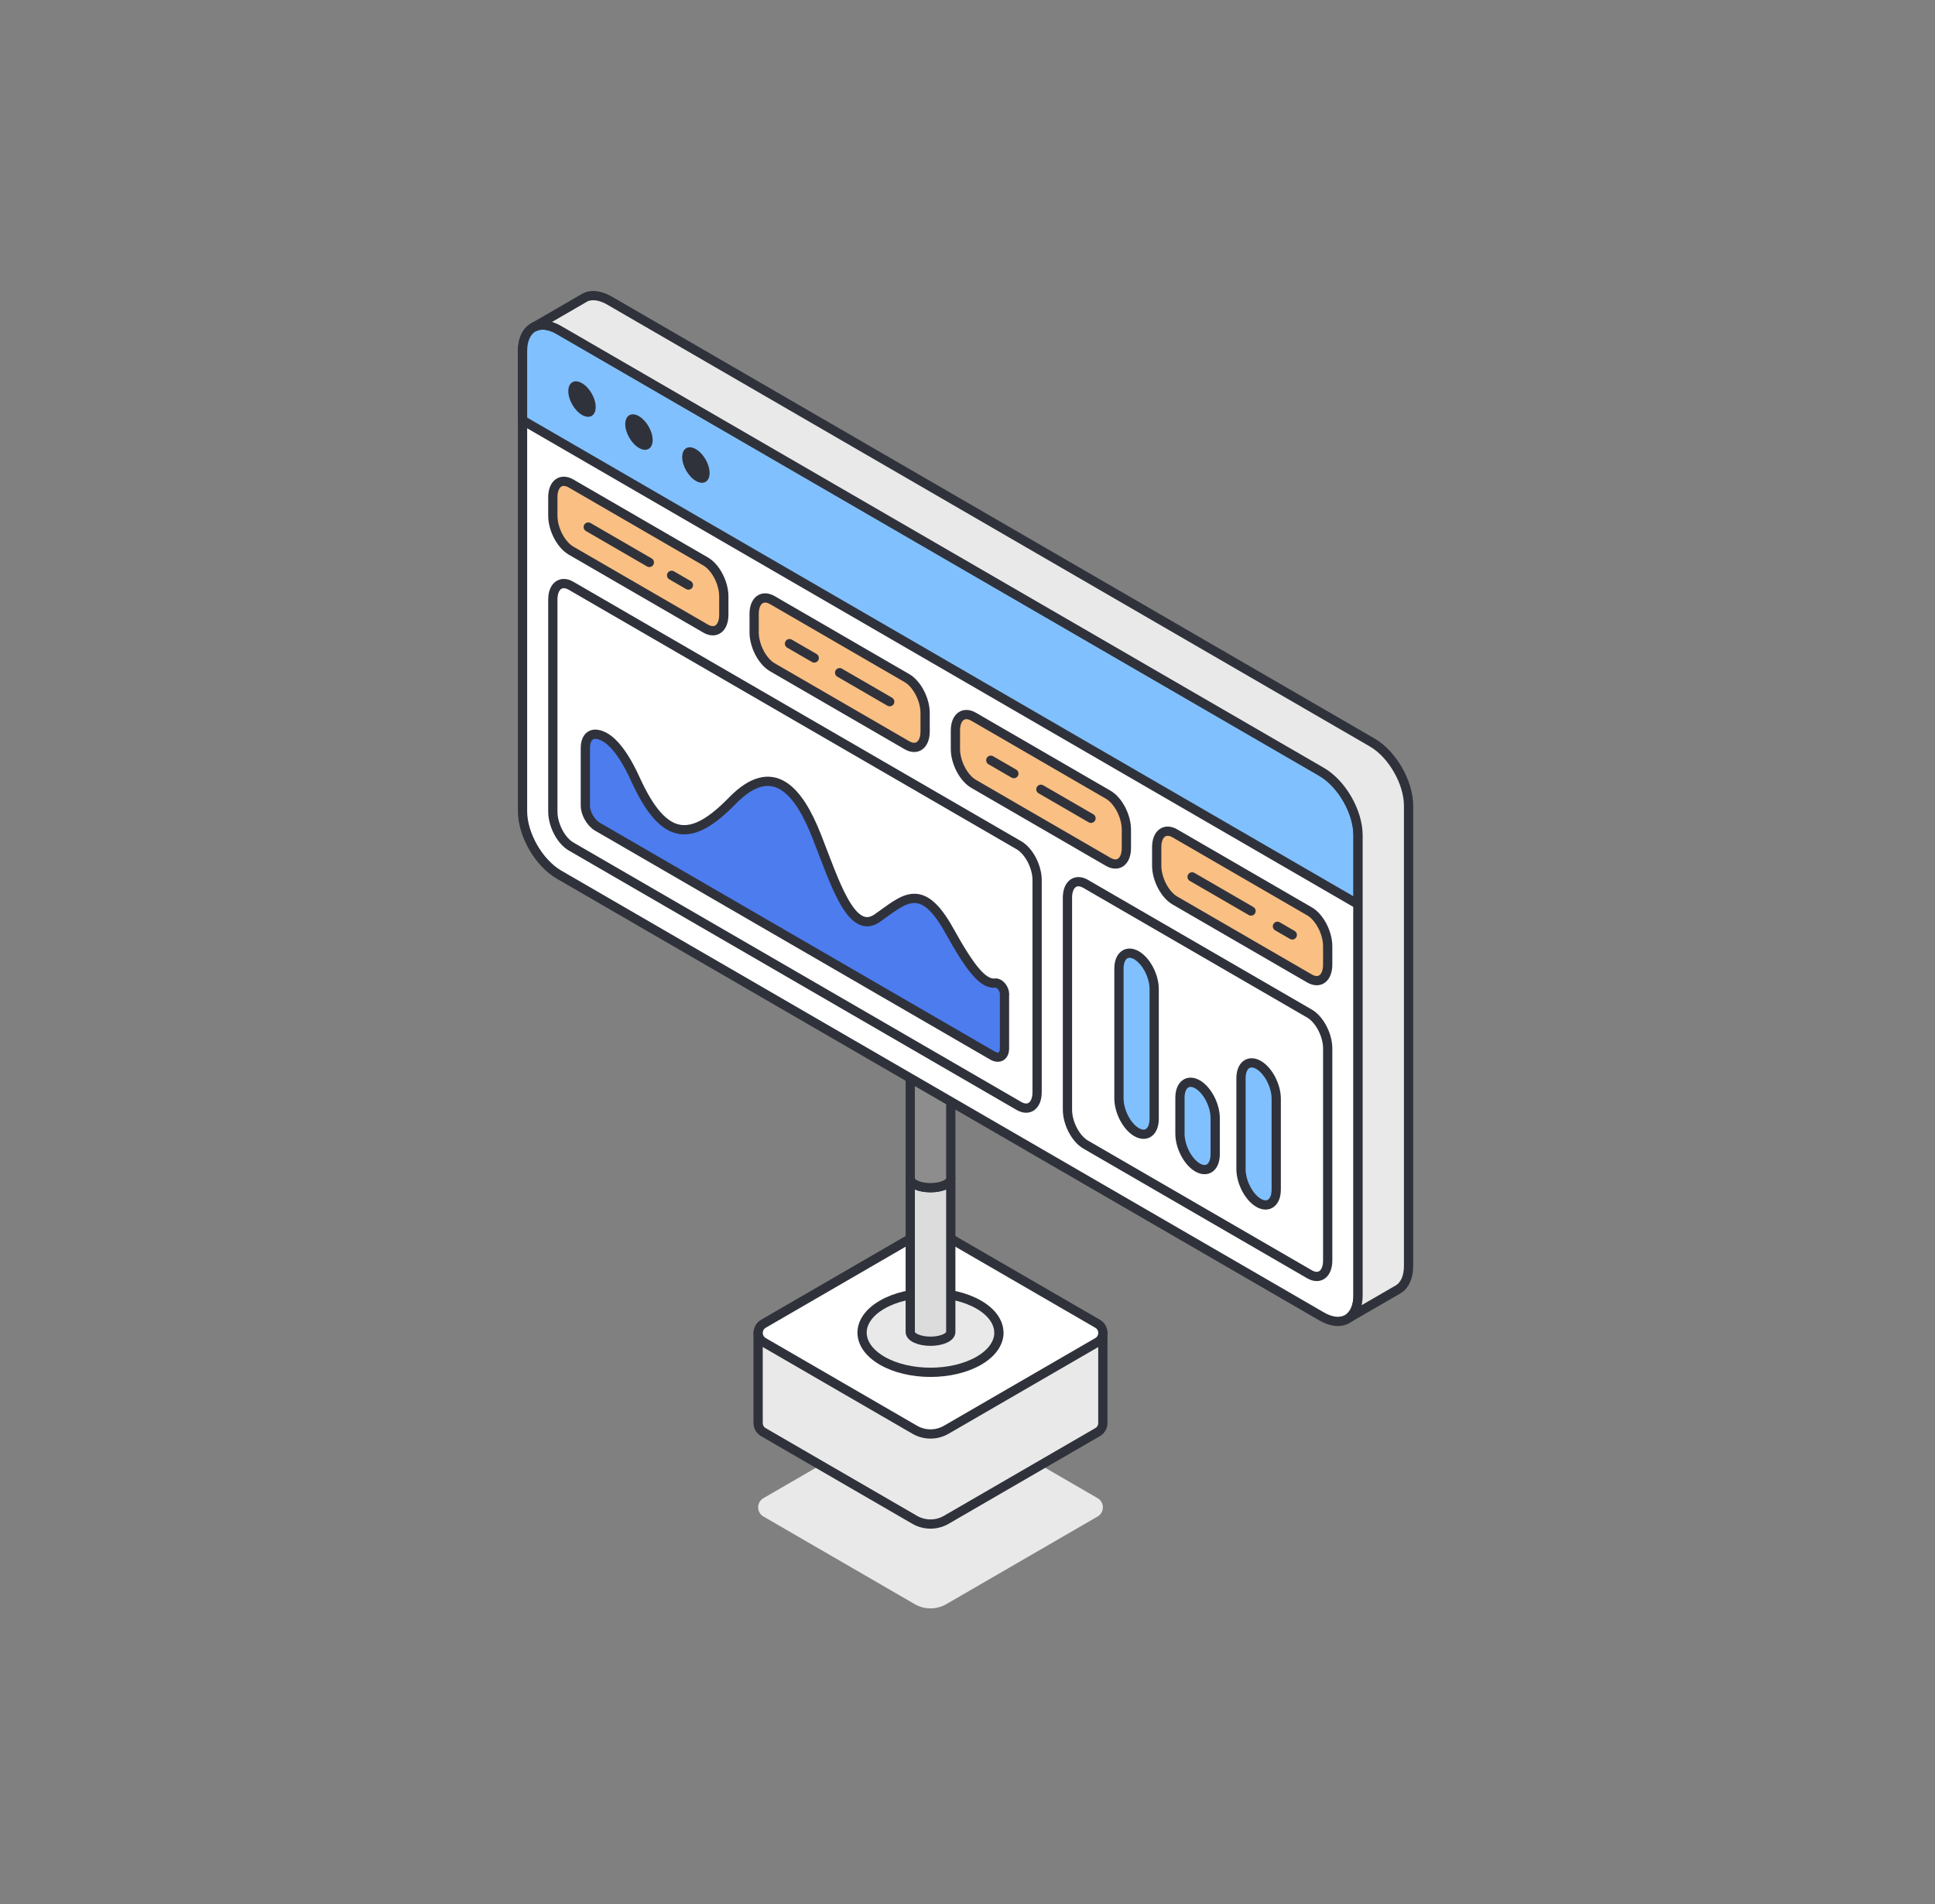 <svg width="251" height="247" viewBox="0 0 251 247" fill="none" xmlns="http://www.w3.org/2000/svg">
<rect x="0" y="0" width="251" height="247" fill="#808080" stroke="none"/>
<path d="M118.647 208.083L99.031 196.718C98.117 196.19 98.117 194.868 99.031 194.339L118.647 182.974C119.919 182.235 121.486 182.235 122.758 182.974L142.375 194.339C143.288 194.868 143.288 196.19 142.375 196.718L122.758 208.083C121.486 208.822 119.919 208.822 118.647 208.083Z" fill="#E9E9E9"/>
<path d="M130.19 172.904L122.754 168.596C121.481 167.857 119.914 167.857 118.642 168.596L111.205 172.904H98.34V184.588C98.34 185.053 98.567 185.513 99.026 185.778L118.642 197.143C119.914 197.881 121.481 197.881 122.754 197.143L142.37 185.778C142.829 185.513 143.056 185.048 143.056 184.588V172.904H130.19Z" fill="#E9E9E9" stroke="#30323B" stroke-width="1.2" stroke-linecap="round" stroke-linejoin="round"/>
<path d="M118.647 185.458L99.031 174.093C98.117 173.565 98.117 172.243 99.031 171.714L118.647 160.349C119.919 159.61 121.486 159.61 122.758 160.349L142.375 171.714C143.288 172.243 143.288 173.565 142.375 174.093L122.758 185.458C121.486 186.197 119.919 186.197 118.647 185.458Z" fill="white" stroke="#30323B" stroke-width="1.2" stroke-linecap="round" stroke-linejoin="round"/>
<path d="M129.578 172.872C129.578 173.241 129.51 173.615 129.369 173.98C129.019 174.905 128.22 175.79 126.975 176.51C123.509 178.516 117.889 178.516 114.427 176.51C113.183 175.79 112.388 174.91 112.033 173.98C111.897 173.615 111.824 173.241 111.824 172.872C111.824 171.559 112.692 170.242 114.423 169.239C117.889 167.233 123.509 167.233 126.97 169.239C128.701 170.242 129.569 171.559 129.569 172.872H129.578Z" fill="#E9E9E9" stroke="#30323B" stroke-width="1.2" stroke-linecap="round" stroke-linejoin="round"/>
<path d="M123.33 152.882V172.799C123.33 172.886 123.308 172.972 123.267 173.054C123.162 173.269 122.926 173.474 122.558 173.638C121.531 174.098 119.869 174.098 118.842 173.638C118.474 173.474 118.238 173.269 118.138 173.054C118.097 172.972 118.074 172.886 118.074 172.799V152.882C118.074 152.968 118.097 153.055 118.138 153.137C118.238 153.351 118.474 153.552 118.842 153.721C119.869 154.181 121.531 154.181 122.558 153.721C122.926 153.552 123.162 153.351 123.267 153.137C123.308 153.055 123.33 152.968 123.33 152.882Z" fill="#DCDCDC" stroke="#30323B" stroke-width="1.2" stroke-linecap="round" stroke-linejoin="round"/>
<path d="M123.33 126.864V152.881C123.33 152.968 123.308 153.054 123.267 153.136C123.162 153.351 122.926 153.551 122.558 153.72C121.531 154.18 119.869 154.18 118.842 153.72C118.474 153.551 118.238 153.351 118.138 153.136C118.097 153.054 118.074 152.968 118.074 152.881V126.864H123.33Z" fill="#8D8D8D" stroke="#30323B" stroke-width="1.2" stroke-linecap="round" stroke-linejoin="round"/>
<path d="M123.33 109.679H118.074V126.865H123.33V109.679Z" fill="#E9E9E9" stroke="#30323B" stroke-width="1.2" stroke-miterlimit="10" stroke-linecap="round"/>
<path d="M176.157 108.333V168.03C176.157 169.37 175.744 170.355 175.053 170.906L175.035 170.92C174.872 171.048 174.694 171.153 174.504 171.226C173.681 171.572 172.609 171.444 171.437 170.765L72.501 113.448C69.894 111.934 67.781 108.265 67.781 105.242V45.545C67.781 44.091 68.272 43.056 69.067 42.537L69.226 42.445C70.071 41.985 71.229 42.072 72.501 42.81L74.337 43.872L171.437 100.127C174.045 101.641 176.157 105.311 176.157 108.333Z" fill="white" stroke="#30323B" stroke-width="1.2" stroke-linecap="round" stroke-linejoin="round"/>
<path d="M176.157 108.333V117.305L74.337 58.314L67.781 54.517V45.545C67.781 44.091 68.272 43.056 69.067 42.537L69.226 42.445C70.071 41.985 71.229 42.072 72.501 42.81L74.337 43.872L171.437 100.127C174.045 101.641 176.157 105.311 176.157 108.333Z" fill="#80C0FF" stroke="#30323B" stroke-width="1.2" stroke-linecap="round" stroke-linejoin="round"/>
<path d="M77.271 52.795C77.271 53.93 76.476 54.395 75.495 53.825C74.514 53.255 73.719 51.874 73.719 50.739C73.719 49.604 74.514 49.139 75.495 49.708C76.476 50.278 77.271 51.66 77.271 52.795Z" fill="#30323B"/>
<path d="M84.658 57.075C84.658 58.21 83.863 58.675 82.882 58.105C81.9 57.535 81.106 56.154 81.106 55.019C81.106 53.884 81.9 53.419 82.882 53.989C83.863 54.559 84.658 55.94 84.658 57.075Z" fill="#30323B"/>
<path d="M92.045 61.351C92.045 62.486 91.25 62.952 90.268 62.382C89.287 61.812 88.492 60.431 88.492 59.295C88.492 58.16 89.287 57.695 90.268 58.265C91.25 58.835 92.045 60.216 92.045 61.351Z" fill="#30323B"/>
<path d="M91.527 81.537L74.073 71.426C72.769 70.669 71.711 68.645 71.711 66.899V64.51C71.711 62.764 72.769 61.962 74.073 62.719L91.527 72.83C92.831 73.587 93.889 75.611 93.889 77.357V79.746C93.889 81.492 92.831 82.294 91.527 81.537Z" fill="#F9BF83" stroke="#30323B" stroke-width="1.2" stroke-miterlimit="10" stroke-linecap="round"/>
<path d="M117.64 96.668L100.187 86.557C98.883 85.8 97.824 83.776 97.824 82.03V79.641C97.824 77.895 98.883 77.093 100.187 77.849L117.64 87.961C118.944 88.718 120.003 90.742 120.003 92.488V94.876C120.003 96.622 118.944 97.425 117.64 96.668Z" fill="#F9BF83" stroke="#30323B" stroke-width="1.2" stroke-miterlimit="10" stroke-linecap="round"/>
<path d="M143.748 111.794L126.294 101.683C124.99 100.926 123.932 98.902 123.932 97.156V94.767C123.932 93.021 124.99 92.219 126.294 92.975L143.748 103.087C145.052 103.843 146.11 105.868 146.11 107.614V110.002C146.11 111.748 145.052 112.551 143.748 111.794Z" fill="#F9BF83" stroke="#30323B" stroke-width="1.2" stroke-miterlimit="10" stroke-linecap="round"/>
<path d="M169.859 126.924L152.405 116.813C151.101 116.056 150.043 114.032 150.043 112.286V109.897C150.043 108.151 151.101 107.349 152.405 108.105L169.859 118.217C171.163 118.973 172.222 120.997 172.222 122.743V125.132C172.222 126.878 171.163 127.681 169.859 126.924Z" fill="#F9BF83" stroke="#30323B" stroke-width="1.2" stroke-miterlimit="10" stroke-linecap="round"/>
<path d="M132.168 143.459L74.073 109.802C72.769 109.045 71.711 107.021 71.711 105.275V77.777C71.711 76.031 72.769 75.228 74.073 75.985L132.168 109.642C133.472 110.399 134.53 112.423 134.53 114.169V141.668C134.53 143.414 133.472 144.216 132.168 143.459Z" fill="white" stroke="#30323B" stroke-width="1.2" stroke-linecap="round" stroke-linejoin="round"/>
<path d="M169.861 165.296L140.827 148.474C139.523 147.717 138.465 145.693 138.465 143.947V116.449C138.465 114.703 139.523 113.9 140.827 114.657L169.861 131.479C171.165 132.236 172.223 134.26 172.223 136.006V163.504C172.223 165.25 171.165 166.052 169.861 165.296Z" fill="white" stroke="#30323B" stroke-width="1.2" stroke-linecap="round" stroke-linejoin="round"/>
<path d="M87.121 74.631L89.297 75.894" stroke="#30323B" stroke-width="1.2" stroke-linecap="round" stroke-linejoin="round"/>
<path d="M76.305 68.367L84.228 72.958" stroke="#30323B" stroke-width="1.2" stroke-linecap="round" stroke-linejoin="round"/>
<path d="M108.914 87.259L115.41 91.024" stroke="#30323B" stroke-width="1.2" stroke-linecap="round" stroke-linejoin="round"/>
<path d="M102.41 83.493L105.622 85.353" stroke="#30323B" stroke-width="1.2" stroke-linecap="round" stroke-linejoin="round"/>
<path d="M135.02 102.385L141.52 106.15" stroke="#30323B" stroke-width="1.2" stroke-linecap="round" stroke-linejoin="round"/>
<path d="M128.523 98.618L131.513 100.35" stroke="#30323B" stroke-width="1.2" stroke-linecap="round" stroke-linejoin="round"/>
<path d="M165.703 120.159L167.629 121.276" stroke="#30323B" stroke-width="1.2" stroke-linecap="round" stroke-linejoin="round"/>
<path d="M154.633 113.749L162.279 118.176" stroke="#30323B" stroke-width="1.2" stroke-linecap="round" stroke-linejoin="round"/>
<path d="M130.309 128.948C130.309 128.251 129.654 127.462 129.136 127.522C127.587 127.695 126.029 125.926 123.099 120.647C119.442 114.06 117.107 116.822 113.759 119.12C110.406 121.413 108.275 114.415 105.94 108.475C103.605 102.535 100.253 98.473 94.974 103.889C89.695 109.3 86.142 109.241 82.431 101.094C80.305 96.426 78.483 95.332 77.311 95.246C76.457 95.186 75.93 95.902 75.93 96.983V104.504C75.93 105.512 76.634 106.738 77.502 107.24L128.728 136.917C129.595 137.419 130.299 137.013 130.299 136.005V128.953L130.309 128.948Z" fill="#4C7CEE" stroke="#30323B" stroke-width="1.2" stroke-linecap="round" stroke-linejoin="round"/>
<path d="M147.43 146.86C146.167 146.13 145.145 144.165 145.145 142.479V125.652C145.145 123.965 146.167 123.19 147.43 123.92C148.693 124.649 149.715 126.614 149.715 128.301V145.127C149.715 146.814 148.693 147.589 147.43 146.86Z" fill="#80C0FF" stroke="#30323B" stroke-width="1.2" stroke-linecap="round" stroke-linejoin="round"/>
<path d="M155.344 151.446C154.081 150.716 153.059 148.751 153.059 147.065V142.396C153.059 140.71 154.081 139.935 155.344 140.664C156.607 141.393 157.629 143.358 157.629 145.045V149.713C157.629 151.4 156.607 152.175 155.344 151.446Z" fill="#80C0FF" stroke="#30323B" stroke-width="1.2" stroke-linecap="round" stroke-linejoin="round"/>
<path d="M163.262 156.031C161.999 155.302 160.977 153.337 160.977 151.65V139.88C160.977 138.193 161.999 137.418 163.262 138.147C164.525 138.877 165.547 140.842 165.547 142.528V154.299C165.547 155.986 164.525 156.761 163.262 156.031Z" fill="#80C0FF" stroke="#30323B" stroke-width="1.2" stroke-linecap="round" stroke-linejoin="round"/>
<path d="M182.713 104.513V164.21C182.713 165.674 182.218 166.718 181.41 167.228C181.387 167.246 181.36 167.265 181.332 167.274L175.054 170.907C175.745 170.356 176.158 169.371 176.158 168.031V108.334C176.158 105.311 174.046 101.641 171.438 100.128L74.337 43.873L72.502 42.811C71.23 42.072 70.072 41.986 69.227 42.446L75.441 38.849L75.451 38.84L75.996 38.526C76.818 38.188 77.89 38.316 79.058 38.99L177.993 96.312C180.601 97.821 182.713 101.496 182.713 104.513Z" fill="#E9E9E9" stroke="#30323B" stroke-width="1.2" stroke-miterlimit="10" stroke-linecap="round"/>
</svg>
